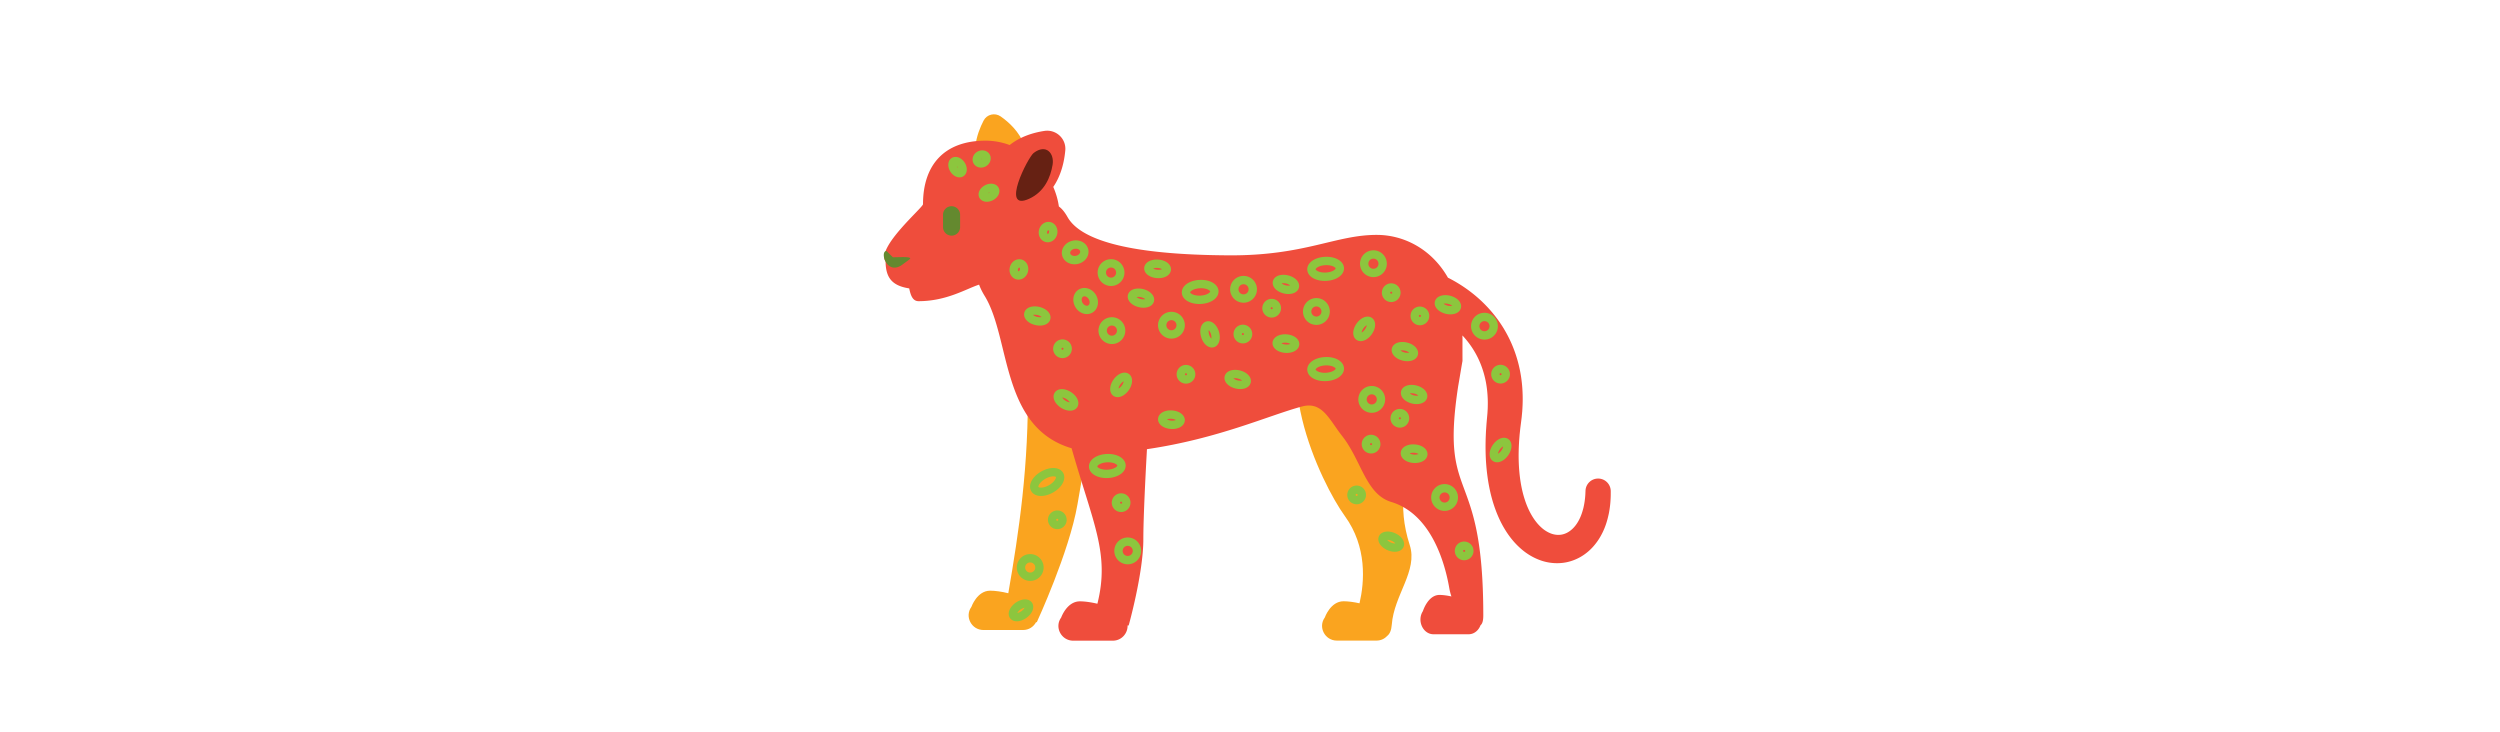 <svg id="th_fir_u1F406-leopardside" width="100%" height="100%" xmlns="http://www.w3.org/2000/svg" version="1.1" xmlns:xlink="http://www.w3.org/1999/xlink" xmlns:svgjs="http://svgjs.com/svgjs" preserveAspectRatio="xMidYMid meet" viewBox="0 0 512 512" style="height:150px" data-uid="fir_u1F406-leopardside" data-keyword="u1F406-leopardside" data-complex="true" data-coll="fir" data-c="{&quot;845931&quot;:[&quot;fir_u1F406-leopardside_l_4&quot;],&quot;af773f&quot;:[&quot;fir_u1F406-leopardside_l_0&quot;],&quot;d19b61&quot;:[&quot;fir_u1F406-leopardside_l_1&quot;],&quot;ffa1e0&quot;:[&quot;fir_u1F406-leopardside_l_2&quot;],&quot;2b3b47&quot;:[&quot;fir_u1F406-leopardside_l_3&quot;]}" data-colors="[&quot;#af773f&quot;,&quot;#d19b61&quot;,&quot;#ffa1e0&quot;,&quot;#2b3b47&quot;,&quot;#845931&quot;]"><defs id="SvgjsDefs51496"></defs><path id="fir_u1F406-leopardside_l_0" d="M150.077 267.786L135.396 352.588C129.605 386.038 106.941 435.005 106.941 435.005L106.446 434.919C104.764 438.084 101.464 440.411 97.34 440.411H69.63C61.319 440.411 56.349 430.967 61.24 424.247C61.24 424.247 65.196 412.916 74.34 412.916C77.785 412.916 82.38 413.55 87.036 414.707C94.456 371.742 101.505 325.409 100.664 268.092L150.077 267.786ZM395.096 236.793L307.8 214.489C264.21 252.128 305.744 337.95 322.312 360.767C337.958 382.314 336.045 406.755 332.558 421.741C328.44 420.816 324.464 420.312 321.4 420.312C312.256 420.312 308.3 431.643 308.3 431.643C303.409 438.363 308.378 447.807 316.69 447.807H344.4C347.528 447.807 350.181 446.469 352.015 444.443C353.675 443.103 354.815 440.68 355.103 436.744C356.635 415.832 373.504 399.144 367.668 381.024C349.573 324.844 390.547 298.884 395.096 236.793ZM98.212 101.524C94.805 92.059 87.4 85.373 81.717 81.397C77.671 78.567 72.052 79.904 69.776 84.285C64.99 93.499 59.349 109.857 69.456 123.944C84.493 144.904 98.212 101.524 98.212 101.524Z " data-color-original="#af773f" fill="#faa41f" class="af773f"></path><path id="fir_u1F406-leopardside_l_1" d="M508.181 343.384C508.188 338.673 504.473 334.739 499.723 334.541A8.825 8.825 0 0 0 490.538 342.991L490.537 343.013L490.503 343.819C490.47 344.347 490.475 345.146 490.387 346.16A54.538 54.538 0 0 1 489.145 354.739C488.291 358.252 486.931 362.46 484.39 366.164C481.89 369.872 478.225 372.938 473.854 373.712C471.669 374.087 469.291 373.949 466.807 373.103C464.338 372.224 461.765 370.725 459.398 368.496C454.609 364.1 450.683 357.269 448.149 349.435C445.552 341.593 444.25 332.732 443.89 323.598C443.705 319.025 443.784 314.366 444.058 309.677C444.107 308.506 444.207 307.33 444.3 306.154C444.39 304.976 444.479 303.796 444.608 302.655C444.735 301.487 444.825 300.389 444.979 299.162L445.448 295.465L445.923 291.625L446.301 287.625C446.487 284.948 446.622 282.265 446.63 279.573C446.658 274.193 446.302 268.798 445.507 263.48C443.903 252.846 440.495 242.549 435.545 233.465C430.644 224.345 424.264 216.499 417.395 210.08C410.497 203.666 403.098 198.672 395.876 194.877C395.372 194.613 394.87 194.369 394.368 194.117C382.945 174.047 363.564 164.3 344.95 164.205C315.977 164.057 294.617 178.771 241.5 178.499C200.246 178.288 141.373 174.682 128.422 151.698C126.426 148.156 124.424 145.788 122.398 144.342C121.718 139.622 120.377 135.022 118.472 130.664C124.036 122.569 126.165 112.934 126.879 105.173C127.633 96.981 120.443 90.289 112.308 91.515C104.807 92.646 95.649 95.322 87.994 101.387C82.725 99.433 77.066 98.337 71.148 98.337C42.266 98.337 27.415 115.333 27.415 142.743C27.415 145.101 -5.402 172.953 1.251 182.839C1.389 194.155 5.766 199.742 17.774 201.605C18.752 206.436 20.185 210.539 24.311 210.539C44.036 210.539 57.783 201.776 66.627 198.977C67.517 201.432 68.792 204.055 70.52 206.869C88.799 236.642 81.556 298.612 131.296 313.365C146.356 366.292 158.109 386.947 149.316 422.045C144.827 420.964 140.431 420.371 137.106 420.371C127.962 420.371 124.006 431.702 124.006 431.702C119.115 438.422 124.084 447.866 132.396 447.866H160.106C166.28 447.866 170.606 442.655 170.42 437.22H171.189S181.44 400.766 181.44 377.02C181.44 362.281 182.876 333.621 183.966 313.998C233.999 306.629 268.697 290.525 292.315 284.163C306.545 280.33 311.291 293.224 320.422 304.792C333.905 321.874 336.93 345.517 354.725 350.888C383.038 359.432 392.397 394.255 395.307 411.125A38.089 38.089 0 0 0 396.809 416.954C393.713 416.259 390.78 415.885 388.446 415.885C380.362 415.885 376.864 427.216 376.864 427.216C372.54 433.936 376.933 443.38 384.281 443.38H408.779C412.735 443.38 415.819 440.634 417.162 437.058C418.354 436.158 419.083 434.072 419.083 430.309C419.083 322.978 388.752 353.613 401.528 269.939C402.012 267.366 403.918 255.657 404.539 252.344C404.539 252.344 404.511 242.516 404.538 237.339C404.543 236.375 404.515 235.438 404.497 234.493C407.62 237.831 410.49 241.564 412.92 245.709C416.684 252.039 419.421 259.304 420.916 267.191C421.651 271.137 422.074 275.233 422.201 279.422C422.27 281.516 422.234 283.636 422.164 285.768L421.972 288.981L421.658 292.45L421.336 296.166L421.048 300.244C420.942 301.639 420.89 302.976 420.837 304.313C420.78 305.652 420.72 306.988 420.709 308.336C420.594 313.704 420.697 319.093 421.108 324.474C421.931 335.225 423.82 345.968 427.576 356.19C429.451 361.292 431.761 366.261 434.714 370.919C437.633 375.575 441.186 379.938 445.46 383.642C449.69 387.36 454.774 390.356 460.305 392.11C465.846 393.858 471.866 394.167 477.325 393.03C482.796 391.893 487.6 389.406 491.318 386.425C495.098 383.46 497.83 380.031 499.958 376.737C504.166 370.067 505.812 363.844 506.864 358.875A71.646 71.646 0 0 0 508.138 347.383C508.2 346.07 508.166 345.078 508.181 344.404C508.18 343.731 508.181 343.384 508.181 343.384Z " data-color-original="#d19b61" fill="#ef4d3c" class="d19b61"></path><path id="fir_u1F406-leopardside_l_2" d="M104.758 106.937C113.492 100.292 119.35 107.206 117.996 115.238C116.554 123.793 112.472 133.973 101.676 138.919C81.112 148.34 100.818 109.935 104.758 106.937Z " data-color-original="#ffa1e0" fill="#662113" class="ffa1e0"></path><path id="fir_u1F406-leopardside_l_3" d="M47.381 144.153A5.97 5.97 0 0 1 53.352 150.124V158.753A5.97 5.97 0 1 1 41.41 158.753V150.124A5.972 5.972 0 0 1 47.381 144.153ZM12.364 185.44L17.859 181.406C21.013 179.09 11.161 179.841 6.375 179.841L1.894 175.463C-2.892 175.464 1.683 192.314 12.364 185.44Z " data-color-original="#2b3b47" fill="#64892f" class="2b3b47"></path><path id="fir_u1F406-leopardside_l_4" d="M67.958 117.156C65.675 117.156 63.65 115.971 62.674 114.064C61.924 112.599 61.872 110.848 62.533 109.261C63.134 107.817 64.264 106.613 65.718 105.869A6.938 6.938 0 0 1 68.861 105.101C71.144 105.101 73.169 106.286 74.145 108.193C74.895 109.658 74.946 111.408 74.286 112.996C73.685 114.44 72.555 115.644 71.101 116.388A6.925 6.925 0 0 1 67.958 117.156ZM68.771 110.943A1.108 1.108 0 0 0 68.377 111.065A1.108 1.108 0 0 0 68.046 111.315C68.15 111.304 68.285 111.272 68.44 111.193C68.592 111.115 68.699 111.025 68.771 110.943ZM72.029 141.047C69.676 141.047 67.722 139.974 66.801 138.175C65.981 136.573 66.099 134.641 67.127 132.875C67.93 131.494 69.252 130.283 70.851 129.465C72.208 128.77 73.663 128.403 75.057 128.403C77.41 128.403 79.364 129.476 80.284 131.274C81.105 132.877 80.986 134.809 79.959 136.575C79.156 137.956 77.834 139.167 76.234 139.985C74.877 140.68 73.423 141.047 72.029 141.047ZM74.238 134.371A4.194 4.194 0 0 0 73.511 134.662A4.163 4.163 0 0 0 72.849 135.08C73.09 135.009 73.337 134.911 73.576 134.788C73.834 134.657 74.054 134.514 74.238 134.371ZM52.927 123.992C50.593 123.992 48.165 122.48 46.592 120.046C44.288 116.479 44.663 112.276 47.446 110.479A5.03 5.03 0 0 1 50.184 109.687C52.519 109.687 54.946 111.199 56.519 113.633C57.493 115.141 58.032 116.852 58.036 118.449C58.041 120.492 57.177 122.224 55.665 123.2A5.022 5.022 0 0 1 52.927 123.992ZM51.13 116.182C51.218 116.398 51.337 116.633 51.495 116.878C51.654 117.123 51.819 117.328 51.98 117.497A4.163 4.163 0 0 0 51.615 116.801A4.183 4.183 0 0 0 51.13 116.182ZM158.875 199.926A9.433 9.433 0 0 1 156.646 199.657A9.312 9.312 0 0 1 150.858 195.417A9.313 9.313 0 0 1 149.763 188.326A9.35 9.35 0 0 1 158.865 181.174C159.613 181.174 160.363 181.265 161.094 181.443C166.115 182.67 169.203 187.753 167.977 192.774A9.352 9.352 0 0 1 158.875 199.926ZM158.865 187.011A3.526 3.526 0 0 0 155.434 189.711A3.514 3.514 0 0 0 155.847 192.387A3.514 3.514 0 0 0 158.031 193.987C159.924 194.452 161.852 193.254 162.307 191.39A3.543 3.543 0 0 0 158.865 187.011ZM251.033 240.061A6.523 6.523 0 0 1 249.479 239.873A6.502 6.502 0 0 1 245.439 236.914A6.495 6.495 0 0 1 244.675 231.965A6.526 6.526 0 0 1 252.582 227.162A6.552 6.552 0 0 1 257.387 235.07A6.527 6.527 0 0 1 251.033 240.061ZM251.028 232.811A0.712 0.712 0 0 0 250.346 233.35C250.288 233.585 250.359 233.77 250.428 233.884S250.629 234.146 250.864 234.203A0.706 0.706 0 1 0 251.028 232.811ZM271.155 221.995A6.546 6.546 0 0 1 269.599 221.807A6.503 6.503 0 0 1 265.559 218.849A6.497 6.497 0 0 1 264.795 213.901A6.525 6.525 0 0 1 271.148 208.909A6.551 6.551 0 0 1 277.507 217.005A6.525 6.525 0 0 1 271.155 221.995ZM271.148 214.746A0.714 0.714 0 0 0 270.465 215.285C270.408 215.52 270.479 215.705 270.548 215.819S270.749 216.081 270.984 216.138A0.698 0.698 0 0 0 271.837 215.621A0.709 0.709 0 0 0 271.148 214.746ZM124.926 250.341A6.53 6.53 0 0 1 123.372 250.153A6.499 6.499 0 0 1 119.332 247.194A6.495 6.495 0 0 1 118.568 242.245A6.525 6.525 0 0 1 126.475 237.442C128.173 237.857 129.608 238.907 130.515 240.401S131.694 243.652 131.28 245.35A6.526 6.526 0 0 1 124.926 250.341ZM124.921 243.091A0.711 0.711 0 0 0 124.239 243.629C124.181 243.864 124.252 244.049 124.321 244.163S124.522 244.425 124.756 244.482A0.702 0.702 0 0 0 125.61 243.964A0.693 0.693 0 0 0 125.527 243.431A0.69 0.69 0 0 0 125.092 243.112A0.727 0.727 0 0 0 124.921 243.091ZM211.25 268.181A6.473 6.473 0 0 1 209.696 267.993C207.998 267.579 206.563 266.528 205.656 265.034S204.477 261.783 204.891 260.085A6.526 6.526 0 0 1 211.243 255.094C211.766 255.094 212.29 255.157 212.8 255.282A6.5 6.5 0 0 1 216.839 258.24A6.5 6.5 0 0 1 217.603 263.189A6.525 6.525 0 0 1 211.25 268.181ZM211.244 260.932A0.713 0.713 0 0 0 210.562 261.47C210.505 261.704 210.576 261.89 210.645 262.004S210.846 262.266 211.08 262.323A0.701 0.701 0 0 0 211.933 261.804A0.688 0.688 0 0 0 211.851 261.271A0.69 0.69 0 0 0 211.244 260.932ZM405.712 391.646A6.493 6.493 0 0 1 404.157 391.458A6.503 6.503 0 0 1 400.117 388.5A6.5 6.5 0 0 1 399.353 383.551A6.525 6.525 0 0 1 405.706 378.56A6.55 6.55 0 0 1 412.065 386.655A6.526 6.526 0 0 1 405.712 391.646ZM405.706 384.396A0.714 0.714 0 0 0 405.023 384.935C404.966 385.169 405.037 385.354 405.106 385.468S405.307 385.73 405.542 385.787A0.705 0.705 0 0 0 406.395 385.268A0.708 0.708 0 0 0 405.706 384.396ZM431.159 268.111A6.493 6.493 0 0 1 429.604 267.923A6.503 6.503 0 0 1 425.564 264.965A6.5 6.5 0 0 1 424.8 260.016A6.527 6.527 0 0 1 432.709 255.212A6.502 6.502 0 0 1 436.749 258.171A6.499 6.499 0 0 1 437.512 263.12A6.524 6.524 0 0 1 431.159 268.111ZM431.154 260.862A0.714 0.714 0 0 0 430.47 261.401C430.413 261.635 430.484 261.82 430.553 261.934S430.754 262.196 430.989 262.253A0.706 0.706 0 1 0 431.154 260.862ZM165.916 357.938A6.487 6.487 0 0 1 164.361 357.75A6.497 6.497 0 0 1 160.321 354.792A6.5 6.5 0 0 1 159.557 349.843A6.526 6.526 0 0 1 167.464 345.04C169.162 345.454 170.597 346.505 171.504 347.999S172.683 351.25 172.269 352.948A6.526 6.526 0 0 1 165.916 357.938ZM165.91 350.689A0.712 0.712 0 0 0 165.228 351.228A0.688 0.688 0 0 0 165.31 351.761A0.69 0.69 0 0 0 165.745 352.08C166.072 352.158 166.488 352.012 166.599 351.562A0.696 0.696 0 0 0 166.516 351.028A0.69 0.69 0 0 0 165.91 350.689ZM114.588 169.368C114.108 169.368 113.628 169.31 113.162 169.197C111.406 168.768 109.912 167.55 109.064 165.854C108.284 164.295 108.093 162.46 108.526 160.687C109.329 157.398 112.047 155.101 115.134 155.101C115.614 155.101 116.094 155.159 116.561 155.272C120.054 156.125 122.134 159.942 121.197 163.78C120.394 167.07 117.676 169.368 114.588 169.368ZM115.171 160.943C114.89 160.943 114.379 161.321 114.197 162.071C114.093 162.496 114.125 162.923 114.284 163.241C114.345 163.362 114.445 163.5 114.546 163.525L114.588 163.53C114.825 163.53 115.342 163.151 115.526 162.396C115.731 161.558 115.369 160.99 115.176 160.943H115.171ZM94.187 195.481C93.707 195.481 93.227 195.423 92.76 195.31C91.004 194.881 89.511 193.663 88.662 191.968C87.882 190.409 87.691 188.574 88.124 186.801C88.927 183.512 91.644 181.215 94.732 181.215C95.212 181.215 95.692 181.273 96.159 181.386C99.652 182.239 101.732 186.056 100.795 189.895C99.992 193.185 97.274 195.481 94.187 195.481ZM94.769 187.057C94.488 187.057 93.978 187.435 93.795 188.185C93.691 188.61 93.723 189.037 93.882 189.355C93.943 189.476 94.043 189.614 94.144 189.639L94.186 189.644C94.423 189.644 94.94 189.265 95.124 188.51C95.329 187.671 94.967 187.103 94.774 187.056L94.769 187.057ZM251.498 211.62A9.377 9.377 0 0 1 249.269 211.35A9.31 9.31 0 0 1 243.481 207.111A9.313 9.313 0 0 1 242.386 200.02A9.35 9.35 0 0 1 251.488 192.868C252.236 192.868 252.987 192.959 253.717 193.138A9.308 9.308 0 0 1 259.505 197.378A9.318 9.318 0 0 1 260.6 204.469A9.352 9.352 0 0 1 251.498 211.62ZM251.486 198.705A3.526 3.526 0 0 0 248.055 201.405A3.511 3.511 0 0 0 248.468 204.08A3.514 3.514 0 0 0 250.652 205.68C252.547 206.147 254.473 204.948 254.927 203.083A3.514 3.514 0 0 0 254.514 200.407A3.514 3.514 0 0 0 252.33 198.807A3.608 3.608 0 0 0 251.486 198.705ZM201.081 236.721A9.433 9.433 0 0 1 198.852 236.452C193.831 235.225 190.743 230.143 191.969 225.121A9.351 9.351 0 0 1 201.071 217.969C201.819 217.969 202.569 218.06 203.3 218.238A9.312 9.312 0 0 1 209.088 222.478A9.313 9.313 0 0 1 210.183 229.569A9.351 9.351 0 0 1 201.081 236.721ZM201.07 223.806A3.528 3.528 0 0 0 197.638 226.506A3.541 3.541 0 0 0 201.08 230.884A3.526 3.526 0 0 0 204.511 228.184A3.514 3.514 0 0 0 204.098 225.508A3.514 3.514 0 0 0 201.914 223.908A3.556 3.556 0 0 0 201.07 223.806ZM170.527 394.479A9.383 9.383 0 0 1 168.298 394.209A9.314 9.314 0 0 1 162.51 389.97A9.313 9.313 0 0 1 161.415 382.879A9.35 9.35 0 0 1 170.517 375.727C171.265 375.727 172.015 375.818 172.746 375.997A9.314 9.314 0 0 1 178.534 380.236A9.313 9.313 0 0 1 179.629 387.327A9.351 9.351 0 0 1 170.527 394.479ZM170.517 381.563A3.526 3.526 0 0 0 167.086 384.263A3.514 3.514 0 0 0 167.499 386.939A3.517 3.517 0 0 0 169.683 388.539C171.574 388.998 173.503 387.806 173.959 385.941A3.514 3.514 0 0 0 173.545 383.265A3.517 3.517 0 0 0 171.361 381.665A3.662 3.662 0 0 0 170.517 381.563ZM159.46 240.5A9.433 9.433 0 0 1 157.231 240.231C152.21 239.004 149.122 233.921 150.348 228.9A9.351 9.351 0 0 1 159.45 221.748C160.198 221.748 160.948 221.839 161.679 222.017A9.312 9.312 0 0 1 167.467 226.257A9.313 9.313 0 0 1 168.562 233.348A9.35 9.35 0 0 1 159.46 240.5ZM159.45 227.585A3.528 3.528 0 0 0 156.018 230.285A3.543 3.543 0 0 0 159.46 234.663A3.526 3.526 0 0 0 162.891 231.963A3.514 3.514 0 0 0 162.478 229.287A3.514 3.514 0 0 0 160.294 227.687A3.562 3.562 0 0 0 159.45 227.585ZM181.522 215.12C180.443 215.12 179.335 214.983 178.229 214.712C173.038 213.444 169.785 209.777 170.663 206.181C171.339 203.41 174.158 201.689 178.017 201.689C179.096 201.689 180.204 201.826 181.31 202.097C186.501 203.364 189.755 207.032 188.877 210.628C188.2 213.399 185.382 215.12 181.522 215.12ZM176.757 207.669C177.256 208.109 178.192 208.695 179.614 209.042C180.843 209.342 182.136 209.306 182.783 209.141C182.284 208.701 181.348 208.115 179.926 207.768C178.695 207.467 177.403 207.502 176.757 207.669ZM133.348 184.759C128.97 184.759 125.374 182.076 124.603 178.234C123.7 173.734 127.088 169.245 132.156 168.228A10.567 10.567 0 0 1 134.24 168.02C138.618 168.02 142.214 170.703 142.985 174.545C143.888 179.045 140.5 183.534 135.432 184.551C134.743 184.689 134.042 184.759 133.348 184.759ZM134.241 173.856C133.932 173.856 133.617 173.888 133.305 173.95C131.425 174.327 130.061 175.763 130.326 177.085C130.583 178.363 132.42 179.199 134.284 178.827C136.164 178.45 137.528 177.014 137.263 175.692C137.049 174.629 135.778 173.856 134.241 173.856ZM229.339 242.924C226.18 242.924 223.171 239.986 221.851 235.612C221.213 233.495 221.08 231.318 221.477 229.48C221.998 227.069 223.414 225.35 225.362 224.762C225.826 224.622 226.309 224.552 226.798 224.552C229.958 224.552 232.967 227.49 234.286 231.863C235.828 236.98 234.32 241.644 230.775 242.714C230.311 242.854 229.828 242.924 229.339 242.924ZM227.173 230.769C227.047 231.422 227.017 232.526 227.44 233.927C227.862 235.328 228.498 236.232 228.964 236.707C229.09 236.054 229.12 234.95 228.697 233.549C228.274 232.147 227.639 231.244 227.173 230.769ZM109.077 227.602C107.998 227.602 106.891 227.465 105.785 227.195C100.593 225.927 97.34 222.259 98.218 218.663C98.895 215.892 101.714 214.172 105.573 214.172C106.652 214.172 107.759 214.309 108.865 214.579C114.057 215.847 117.31 219.515 116.432 223.111C115.755 225.881 112.938 227.602 109.077 227.602ZM104.312 220.151C104.811 220.591 105.747 221.177 107.169 221.524C108.399 221.824 109.691 221.787 110.337 221.623C109.838 221.183 108.901 220.597 107.48 220.249C106.251 219.949 104.957 219.985 104.312 220.151ZM220.611 212.504C213.7 212.504 208.537 209.198 208.336 204.643C208.223 202.105 209.726 199.688 212.459 198.013C214.702 196.638 217.663 195.804 220.799 195.665C228.132 195.328 233.797 198.747 234.008 203.505C234.121 206.043 232.618 208.46 229.885 210.135C227.642 211.51 224.68 212.344 221.544 212.483C221.231 212.497 220.919 212.504 220.611 212.504ZM221.732 201.481C221.509 201.481 221.284 201.486 221.057 201.496C218.924 201.591 216.902 202.135 215.51 202.989C214.476 203.623 214.159 204.203 214.167 204.385C214.191 204.917 216.246 206.667 220.611 206.667C220.834 206.667 221.059 206.662 221.286 206.652C223.419 206.557 225.441 206.013 226.834 205.159C227.868 204.525 228.185 203.945 228.177 203.763C228.153 203.231 226.098 201.481 221.732 201.481ZM155.701 334.191C148.79 334.191 143.627 330.885 143.426 326.33C143.313 323.792 144.816 321.376 147.549 319.699C149.791 318.325 152.753 317.491 155.889 317.351C163.234 317.033 168.888 320.433 169.098 325.192C169.211 327.73 167.708 330.147 164.974 331.823C162.732 333.197 159.77 334.031 156.634 334.171C156.321 334.185 156.009 334.191 155.701 334.191ZM156.822 323.168C156.599 323.168 156.374 323.173 156.147 323.184C154.014 323.279 151.992 323.823 150.6 324.676C149.566 325.31 149.249 325.89 149.257 326.072C149.281 326.604 151.336 328.355 155.701 328.355C155.924 328.355 156.149 328.35 156.376 328.339C158.509 328.244 160.531 327.7 161.924 326.847C162.958 326.213 163.275 325.633 163.267 325.451C163.243 324.919 161.188 323.168 156.822 323.168ZM141.974 219.565C138.763 219.565 135.669 217.672 133.899 214.625C132.688 212.541 132.236 210.157 132.628 207.912C133.046 205.514 134.423 203.478 136.406 202.327A7.667 7.667 0 0 1 140.257 201.3C143.467 201.3 146.562 203.193 148.332 206.239C150.928 210.708 149.804 216.225 145.825 218.538A7.667 7.667 0 0 1 141.974 219.565ZM140.257 207.137C139.918 207.137 139.609 207.217 139.338 207.374C138.669 207.763 138.449 208.507 138.378 208.916C138.225 209.796 138.431 210.809 138.945 211.694C139.762 213.1 141.054 213.729 141.973 213.729C142.312 213.729 142.621 213.649 142.892 213.492C144.068 212.808 144.248 210.83 143.285 209.172C142.469 207.766 141.176 207.137 140.257 207.137ZM191.98 194.454C191.645 194.454 191.305 194.442 190.96 194.418C185.629 194.046 181.803 190.981 182.06 187.289C182.318 183.603 186.445 181.088 191.864 181.463C197.195 181.835 201.022 184.9 200.764 188.593C200.524 192.044 196.912 194.454 191.98 194.454ZM188.319 187.724C188.885 188.074 189.907 188.493 191.367 188.595C192.775 188.698 193.903 188.423 194.506 188.157C193.94 187.808 192.918 187.388 191.458 187.286A8.456 8.456 0 0 0 190.846 187.265C189.684 187.264 188.833 187.498 188.319 187.724ZM374.78 227.382A6.544 6.544 0 0 1 373.225 227.194A6.504 6.504 0 0 1 369.185 224.235A6.5 6.5 0 0 1 368.421 219.286A6.525 6.525 0 0 1 374.774 214.294C375.295 214.294 375.819 214.357 376.329 214.482A6.504 6.504 0 0 1 380.369 217.441A6.5 6.5 0 0 1 381.133 222.39A6.523 6.523 0 0 1 374.78 227.382ZM374.774 220.133A0.714 0.714 0 0 0 374.091 220.671A0.695 0.695 0 0 0 374.174 221.205A0.69 0.69 0 0 0 374.61 221.524A0.702 0.702 0 0 0 375.38 220.473A0.69 0.69 0 0 0 374.944 220.154A0.706 0.706 0 0 0 374.774 220.133ZM354.727 211.152A6.551 6.551 0 0 1 348.368 203.056A6.525 6.525 0 0 1 354.721 198.064C355.243 198.064 355.767 198.127 356.277 198.252A6.496 6.496 0 0 1 360.316 201.211A6.497 6.497 0 0 1 361.08 206.159A6.526 6.526 0 0 1 354.727 211.152ZM354.721 203.902A0.714 0.714 0 0 0 354.038 204.441A0.706 0.706 0 1 0 354.721 203.902ZM342.289 193.722A9.433 9.433 0 0 1 340.06 193.453A9.315 9.315 0 0 1 334.272 189.213A9.314 9.314 0 0 1 333.178 182.122A9.35 9.35 0 0 1 342.28 174.97C343.027 174.97 343.777 175.061 344.509 175.239C349.53 176.465 352.618 181.548 351.392 186.57A9.352 9.352 0 0 1 342.289 193.722ZM342.279 180.807A3.527 3.527 0 0 0 338.847 183.507C338.622 184.425 338.77 185.375 339.26 186.183S340.526 187.558 341.444 187.783A3.528 3.528 0 0 0 345.721 185.186A3.541 3.541 0 0 0 342.279 180.807ZM302.416 227.129A9.446 9.446 0 0 1 300.187 226.86C295.166 225.633 292.078 220.55 293.304 215.529A9.35 9.35 0 0 1 302.406 208.377C303.153 208.377 303.903 208.468 304.635 208.646A9.312 9.312 0 0 1 310.423 212.886A9.318 9.318 0 0 1 311.518 219.977A9.35 9.35 0 0 1 302.416 227.129ZM302.406 214.214A3.527 3.527 0 0 0 298.974 216.914A3.543 3.543 0 0 0 301.572 221.19C303.468 221.655 305.392 220.457 305.847 218.592A3.518 3.518 0 0 0 305.434 215.916A3.519 3.519 0 0 0 303.249 214.316A3.542 3.542 0 0 0 302.406 214.214ZM282.857 205.528C281.779 205.528 280.67 205.391 279.565 205.121C277.418 204.597 275.473 203.606 274.091 202.331C272.279 200.658 271.515 198.565 271.998 196.589C272.675 193.819 275.493 192.098 279.353 192.098C280.431 192.098 281.54 192.235 282.645 192.505C284.792 193.03 286.736 194.021 288.118 195.296C289.931 196.969 290.694 199.062 290.211 201.038C289.536 203.807 286.719 205.528 282.857 205.528ZM278.093 198.077C278.592 198.517 279.529 199.103 280.95 199.45C282.18 199.75 283.472 199.713 284.118 199.549C283.62 199.109 282.683 198.523 281.262 198.175C280.03 197.875 278.737 197.912 278.093 198.077ZM249.157 271.978C248.078 271.978 246.971 271.841 245.865 271.571C240.674 270.303 237.421 266.635 238.299 263.039C238.976 260.268 241.794 258.548 245.654 258.548C246.733 258.548 247.84 258.685 248.946 258.955C254.138 260.223 257.391 263.891 256.513 267.487C255.836 270.257 253.018 271.978 249.157 271.978ZM244.393 264.526C244.892 264.965 245.828 265.552 247.25 265.9C248.481 266.201 249.775 266.165 250.419 265.998C249.92 265.558 248.984 264.972 247.562 264.624C246.332 264.323 245.038 264.359 244.393 264.526ZM333.414 238.469C332.303 238.469 331.261 238.147 330.402 237.537C328.743 236.36 327.948 234.279 328.222 231.828C328.431 229.959 329.251 227.937 330.531 226.135C332.639 223.162 335.593 221.315 338.239 221.315C339.35 221.315 340.391 221.637 341.251 222.246C344.271 224.39 344.215 229.292 341.122 233.65C339.013 236.622 336.06 238.469 333.414 238.469ZM337.621 227.363C337.027 227.665 336.138 228.319 335.292 229.512C334.444 230.705 334.121 231.762 334.032 232.421C334.625 232.119 335.515 231.465 336.362 230.272S337.532 228.022 337.621 227.363ZM428.744 323.168C427.633 323.168 426.591 322.846 425.732 322.236C424.073 321.059 423.278 318.978 423.552 316.527C423.761 314.659 424.581 312.636 425.861 310.834C427.968 307.861 430.923 306.015 433.569 306.015C434.68 306.015 435.722 306.336 436.581 306.947C438.24 308.123 439.034 310.204 438.76 312.656C438.552 314.524 437.732 316.547 436.452 318.349C434.343 321.322 431.389 323.168 428.744 323.168ZM432.951 312.062C432.358 312.363 431.468 313.017 430.622 314.21C429.774 315.403 429.451 316.46 429.362 317.119C429.955 316.817 430.845 316.163 431.692 314.97S432.862 312.722 432.951 312.062ZM163.5 277.636C162.388 277.636 161.347 277.314 160.488 276.704C157.469 274.562 157.524 269.66 160.616 265.302C162.725 262.328 165.679 260.482 168.325 260.482C169.436 260.482 170.477 260.804 171.336 261.413C172.996 262.591 173.79 264.672 173.516 267.123C173.307 268.992 172.488 271.015 171.208 272.817C169.099 275.789 166.146 277.636 163.5 277.636ZM167.707 266.53C167.114 266.831 166.224 267.485 165.377 268.678C164.53 269.872 164.207 270.928 164.118 271.587C164.711 271.285 165.601 270.631 166.448 269.438S167.618 267.189 167.707 266.53ZM308.31 196.371C301.397 196.371 296.234 193.065 296.033 188.509C295.921 185.972 297.424 183.555 300.156 181.879C302.398 180.504 305.36 179.671 308.497 179.531C315.849 179.196 321.495 182.613 321.706 187.371C321.818 189.909 320.315 192.326 317.582 194.002C315.34 195.377 312.378 196.21 309.243 196.35C308.928 196.364 308.617 196.371 308.31 196.371ZM309.429 185.348C309.207 185.348 308.982 185.353 308.755 185.363C306.621 185.458 304.6 186.002 303.207 186.856C302.174 187.49 301.855 188.07 301.864 188.252C301.887 188.784 303.942 190.534 308.309 190.534C308.532 190.534 308.756 190.529 308.983 190.519C311.115 190.424 313.137 189.88 314.53 189.026C315.563 188.392 315.882 187.812 315.873 187.63C315.85 187.098 313.795 185.348 309.429 185.348ZM281.673 246.716C281.338 246.716 280.998 246.704 280.653 246.68C275.323 246.308 271.497 243.243 271.754 239.551C272.012 235.865 276.134 233.346 281.558 233.724C283.763 233.878 285.846 234.526 287.424 235.549C289.493 236.891 290.6 238.825 290.457 240.855C290.216 244.306 286.604 246.716 281.673 246.716ZM278.012 239.986C278.578 240.336 279.6 240.755 281.06 240.857C282.465 240.958 283.597 240.685 284.2 240.419C283.635 240.069 282.612 239.65 281.152 239.548C279.739 239.447 278.614 239.721 278.012 239.986ZM340.647 317.012A6.493 6.493 0 0 1 339.092 316.824A6.5 6.5 0 0 1 335.052 313.865A6.5 6.5 0 0 1 334.288 308.916A6.528 6.528 0 0 1 342.197 304.114A6.503 6.503 0 0 1 346.237 307.072A6.5 6.5 0 0 1 347.001 312.021A6.527 6.527 0 0 1 340.647 317.012ZM340.643 309.763A0.705 0.705 0 0 0 340.478 311.154A0.704 0.704 0 0 0 341.332 310.634A0.707 0.707 0 0 0 340.643 309.763ZM360.769 298.946A6.493 6.493 0 0 1 359.214 298.758A6.503 6.503 0 0 1 355.174 295.8A6.5 6.5 0 0 1 354.41 290.851A6.525 6.525 0 0 1 360.763 285.86A6.55 6.55 0 0 1 367.122 293.955A6.525 6.525 0 0 1 360.769 298.946ZM360.763 291.697A0.714 0.714 0 0 0 360.08 292.236C360.023 292.47 360.094 292.655 360.163 292.769S360.364 293.031 360.599 293.088A0.705 0.705 0 0 0 361.452 292.569A0.708 0.708 0 0 0 360.763 291.697ZM330.548 352.517A6.493 6.493 0 0 1 328.993 352.329A6.498 6.498 0 0 1 324.953 349.37A6.499 6.499 0 0 1 324.19 344.421A6.524 6.524 0 0 1 330.543 339.431C331.064 339.431 331.588 339.493 332.098 339.619A6.503 6.503 0 0 1 336.138 342.577A6.5 6.5 0 0 1 336.902 347.526A6.528 6.528 0 0 1 330.548 352.517ZM330.543 345.268A0.714 0.714 0 0 0 329.86 345.807A0.688 0.688 0 0 0 329.942 346.34A0.69 0.69 0 0 0 330.378 346.659A0.707 0.707 0 1 0 330.543 345.268ZM341.111 288.572A9.395 9.395 0 0 1 338.882 288.302A9.312 9.312 0 0 1 333.094 284.062A9.318 9.318 0 0 1 331.999 276.971A9.35 9.35 0 0 1 341.101 269.819C341.848 269.819 342.598 269.91 343.33 270.089A9.312 9.312 0 0 1 349.118 274.329A9.318 9.318 0 0 1 350.213 281.42A9.35 9.35 0 0 1 341.111 288.572ZM341.102 275.656A3.527 3.527 0 0 0 337.67 278.356A3.518 3.518 0 0 0 338.083 281.032A3.52 3.52 0 0 0 340.268 282.633C342.164 283.094 344.088 281.899 344.543 280.035A3.518 3.518 0 0 0 344.13 277.359A3.52 3.52 0 0 0 341.945 275.758A3.606 3.606 0 0 0 341.102 275.656ZM392.03 357.147A9.395 9.395 0 0 1 389.801 356.877C384.78 355.649 381.692 350.566 382.918 345.546A9.35 9.35 0 0 1 392.02 338.394C392.767 338.394 393.517 338.485 394.249 338.664A9.312 9.312 0 0 1 400.037 342.904A9.318 9.318 0 0 1 401.132 349.995A9.35 9.35 0 0 1 392.03 357.147ZM392.021 344.231A3.527 3.527 0 0 0 388.589 346.931A3.543 3.543 0 0 0 392.031 351.31A3.527 3.527 0 0 0 395.463 348.61A3.518 3.518 0 0 0 395.05 345.934A3.52 3.52 0 0 0 392.865 344.333A3.676 3.676 0 0 0 392.021 344.231ZM419.911 237.404A9.433 9.433 0 0 1 417.682 237.135C412.661 235.909 409.573 230.826 410.799 225.804A9.348 9.348 0 0 1 419.901 218.652C420.649 218.652 421.399 218.743 422.13 218.921A9.312 9.312 0 0 1 427.918 223.161A9.318 9.318 0 0 1 429.013 230.252A9.351 9.351 0 0 1 419.911 237.404ZM419.9 224.489A3.528 3.528 0 0 0 416.468 227.189A3.541 3.541 0 0 0 419.911 231.567A3.528 3.528 0 0 0 423.343 228.867A3.518 3.518 0 0 0 422.93 226.191A3.519 3.519 0 0 0 420.745 224.591A3.558 3.558 0 0 0 419.9 224.489ZM372.472 282.479C371.394 282.479 370.285 282.342 369.18 282.072C367.033 281.548 365.088 280.557 363.706 279.282C361.894 277.609 361.13 275.516 361.613 273.54C362.29 270.77 365.108 269.05 368.968 269.05C370.046 269.05 371.155 269.187 372.26 269.457C374.407 269.981 376.352 270.972 377.733 272.247C379.546 273.92 380.309 276.013 379.826 277.989C379.151 280.758 376.333 282.479 372.472 282.479ZM367.707 275.029C368.206 275.468 369.143 276.054 370.564 276.402C371.793 276.701 373.085 276.666 373.732 276.5C373.234 276.061 372.297 275.475 370.876 275.127C369.646 274.827 368.353 274.862 367.707 275.029ZM366.026 252.493C364.948 252.493 363.839 252.356 362.734 252.086C357.544 250.818 354.291 247.15 355.168 243.555C355.845 240.784 358.663 239.062 362.522 239.062C363.601 239.062 364.71 239.199 365.815 239.47C371.005 240.737 374.258 244.405 373.382 248.001C372.705 250.772 369.887 252.493 366.026 252.493ZM361.262 245.042C361.761 245.482 362.698 246.068 364.119 246.416C365.348 246.715 366.641 246.679 367.288 246.514C366.789 246.074 365.852 245.488 364.431 245.141C363.201 244.84 361.907 244.877 361.262 245.042ZM396.094 219.755A13.9 13.9 0 0 1 392.802 219.348C390.655 218.824 388.71 217.832 387.328 216.557C385.516 214.884 384.752 212.791 385.235 210.815C385.91 208.045 388.728 206.324 392.589 206.324C393.667 206.324 394.776 206.461 395.881 206.731C398.028 207.255 399.973 208.247 401.355 209.522C403.167 211.195 403.931 213.288 403.448 215.264C402.773 218.034 399.955 219.755 396.094 219.755ZM391.329 212.304C391.828 212.744 392.765 213.33 394.186 213.678C395.415 213.978 396.707 213.943 397.354 213.776C396.855 213.336 395.918 212.75 394.497 212.403C393.266 212.102 391.975 212.139 391.329 212.304ZM308.308 266.442C301.396 266.442 296.234 263.135 296.033 258.581C295.921 256.043 297.424 253.627 300.156 251.951C302.398 250.576 305.36 249.743 308.497 249.603C315.849 249.263 321.494 252.685 321.706 257.442C321.818 259.981 320.315 262.397 317.582 264.074C315.34 265.448 312.378 266.282 309.243 266.422C308.928 266.436 308.616 266.442 308.308 266.442ZM309.429 255.42C309.207 255.42 308.982 255.425 308.755 255.435C306.621 255.53 304.6 256.074 303.207 256.928C302.174 257.561 301.855 258.141 301.864 258.323C301.887 258.855 303.942 260.606 308.307 260.606C308.53 260.606 308.755 260.601 308.983 260.59C311.115 260.495 313.137 259.951 314.53 259.098C315.563 258.464 315.882 257.884 315.873 257.702C315.85 257.17 313.795 255.42 309.429 255.42ZM371.286 323.668C370.952 323.668 370.612 323.656 370.268 323.632C364.938 323.261 361.111 320.195 361.368 316.503C361.626 312.817 365.751 310.29 371.172 310.677C373.377 310.83 375.46 311.479 377.038 312.501C379.107 313.844 380.214 315.777 380.071 317.807C379.83 321.258 376.218 323.668 371.286 323.668ZM367.626 316.938C368.191 317.288 369.214 317.707 370.675 317.809C372.086 317.901 373.211 317.635 373.815 317.37C373.249 317.02 372.227 316.601 370.766 316.499C369.354 316.404 368.229 316.673 367.626 316.938ZM201.644 299.9C201.309 299.9 200.968 299.888 200.623 299.864C195.292 299.493 191.466 296.427 191.724 292.735C191.981 289.049 196.106 286.521 201.528 286.91C206.859 287.281 210.686 290.347 210.428 294.04C210.186 297.491 206.574 299.9 201.644 299.9ZM197.982 293.172C198.548 293.521 199.57 293.94 201.03 294.042C202.435 294.141 203.566 293.869 204.17 293.604C203.604 293.254 202.582 292.835 201.122 292.733A9.069 9.069 0 0 0 200.51 292.712C199.346 292.711 198.496 292.944 197.982 293.172ZM121.295 369.912A6.536 6.536 0 0 1 117.96 368.995A6.551 6.551 0 0 1 115.671 360.031A6.572 6.572 0 0 1 121.301 356.825C122.472 356.825 123.626 357.142 124.636 357.742A6.496 6.496 0 0 1 127.636 361.75A6.505 6.505 0 0 1 126.924 366.707A6.571 6.571 0 0 1 121.295 369.912ZM121.302 362.662A0.708 0.708 0 1 0 121.295 364.075A0.707 0.707 0 0 0 121.302 362.662ZM102.347 406.084A9.337 9.337 0 0 1 97.249 404.572C92.914 401.758 91.676 395.94 94.49 391.604A9.346 9.346 0 0 1 102.359 387.333A9.34 9.34 0 0 1 107.458 388.845A9.313 9.313 0 0 1 111.523 394.757A9.31 9.31 0 0 1 110.217 401.812A9.349 9.349 0 0 1 102.347 406.084ZM102.359 393.171A3.532 3.532 0 0 0 99.386 394.782A3.543 3.543 0 0 0 102.348 400.247A3.53 3.53 0 0 0 105.321 398.635A3.514 3.514 0 0 0 105.814 395.973A3.515 3.515 0 0 0 104.28 393.743A3.512 3.512 0 0 0 102.359 393.171ZM130.216 287.101C128.171 287.101 125.9 286.358 123.821 285.008C121.967 283.804 120.459 282.228 119.575 280.568C118.415 278.391 118.386 276.164 119.493 274.458C120.512 272.888 122.288 272.022 124.496 272.022C126.541 272.022 128.812 272.765 130.891 274.115C132.745 275.319 134.253 276.895 135.137 278.555C136.297 280.732 136.326 282.959 135.219 284.665C134.201 286.235 132.424 287.101 130.216 287.101ZM124.754 277.871C125.08 278.451 125.77 279.314 126.999 280.111C128.158 280.864 129.241 281.187 129.958 281.251C129.632 280.671 128.942 279.808 127.713 279.011C126.555 278.258 125.472 277.935 124.754 277.871ZM109.914 346.712C106.786 346.712 104.283 345.47 103.047 343.304C100.669 339.137 103.673 333.256 110.035 329.624C112.822 328.034 115.828 327.159 118.5 327.159C121.628 327.159 124.132 328.401 125.368 330.567C127.746 334.736 124.742 340.617 118.379 344.247C115.591 345.837 112.585 346.712 109.914 346.712ZM118.499 332.996C116.85 332.996 114.819 333.615 112.927 334.694C108.997 336.937 107.798 339.853 108.116 340.411C108.202 340.562 108.755 340.875 109.913 340.875C111.562 340.875 113.593 340.256 115.485 339.177C119.415 336.935 120.614 334.019 120.296 333.46C120.21 333.309 119.657 332.996 118.499 332.996ZM93.015 434.322C90.966 434.322 89.275 433.53 88.253 432.091C87.076 430.433 87.012 428.206 88.08 425.983C88.894 424.289 90.335 422.65 92.137 421.37C94.254 419.867 96.674 419.006 98.779 419.006C100.828 419.006 102.519 419.798 103.541 421.237C104.718 422.895 104.782 425.122 103.714 427.345C102.9 429.039 101.459 430.678 99.657 431.958C97.54 433.461 95.12 434.322 93.015 434.322ZM98.426 424.866C97.705 424.958 96.651 425.323 95.517 426.129C94.322 426.977 93.668 427.868 93.368 428.461C94.089 428.369 95.143 428.004 96.277 427.198C97.471 426.351 98.125 425.459 98.426 424.866ZM357.241 385.721C355.607 385.721 353.85 385.337 352.16 384.612C347.25 382.502 344.649 378.345 346.11 374.945C347.019 372.831 349.298 371.57 352.206 371.57C353.84 371.57 355.597 371.953 357.287 372.679C362.197 374.789 364.798 378.946 363.337 382.346C362.429 384.46 360.15 385.721 357.241 385.721ZM351.873 377.419C352.292 377.936 353.119 378.67 354.465 379.248C355.419 379.658 356.405 379.884 357.241 379.884C357.364 379.884 357.474 379.879 357.574 379.871C357.155 379.354 356.329 378.62 354.983 378.042C354.029 377.632 353.043 377.406 352.206 377.406C352.083 377.406 351.973 377.411 351.873 377.419Z " data-color-original="#845931" fill="#8cc63e" class="845931"></path></svg>